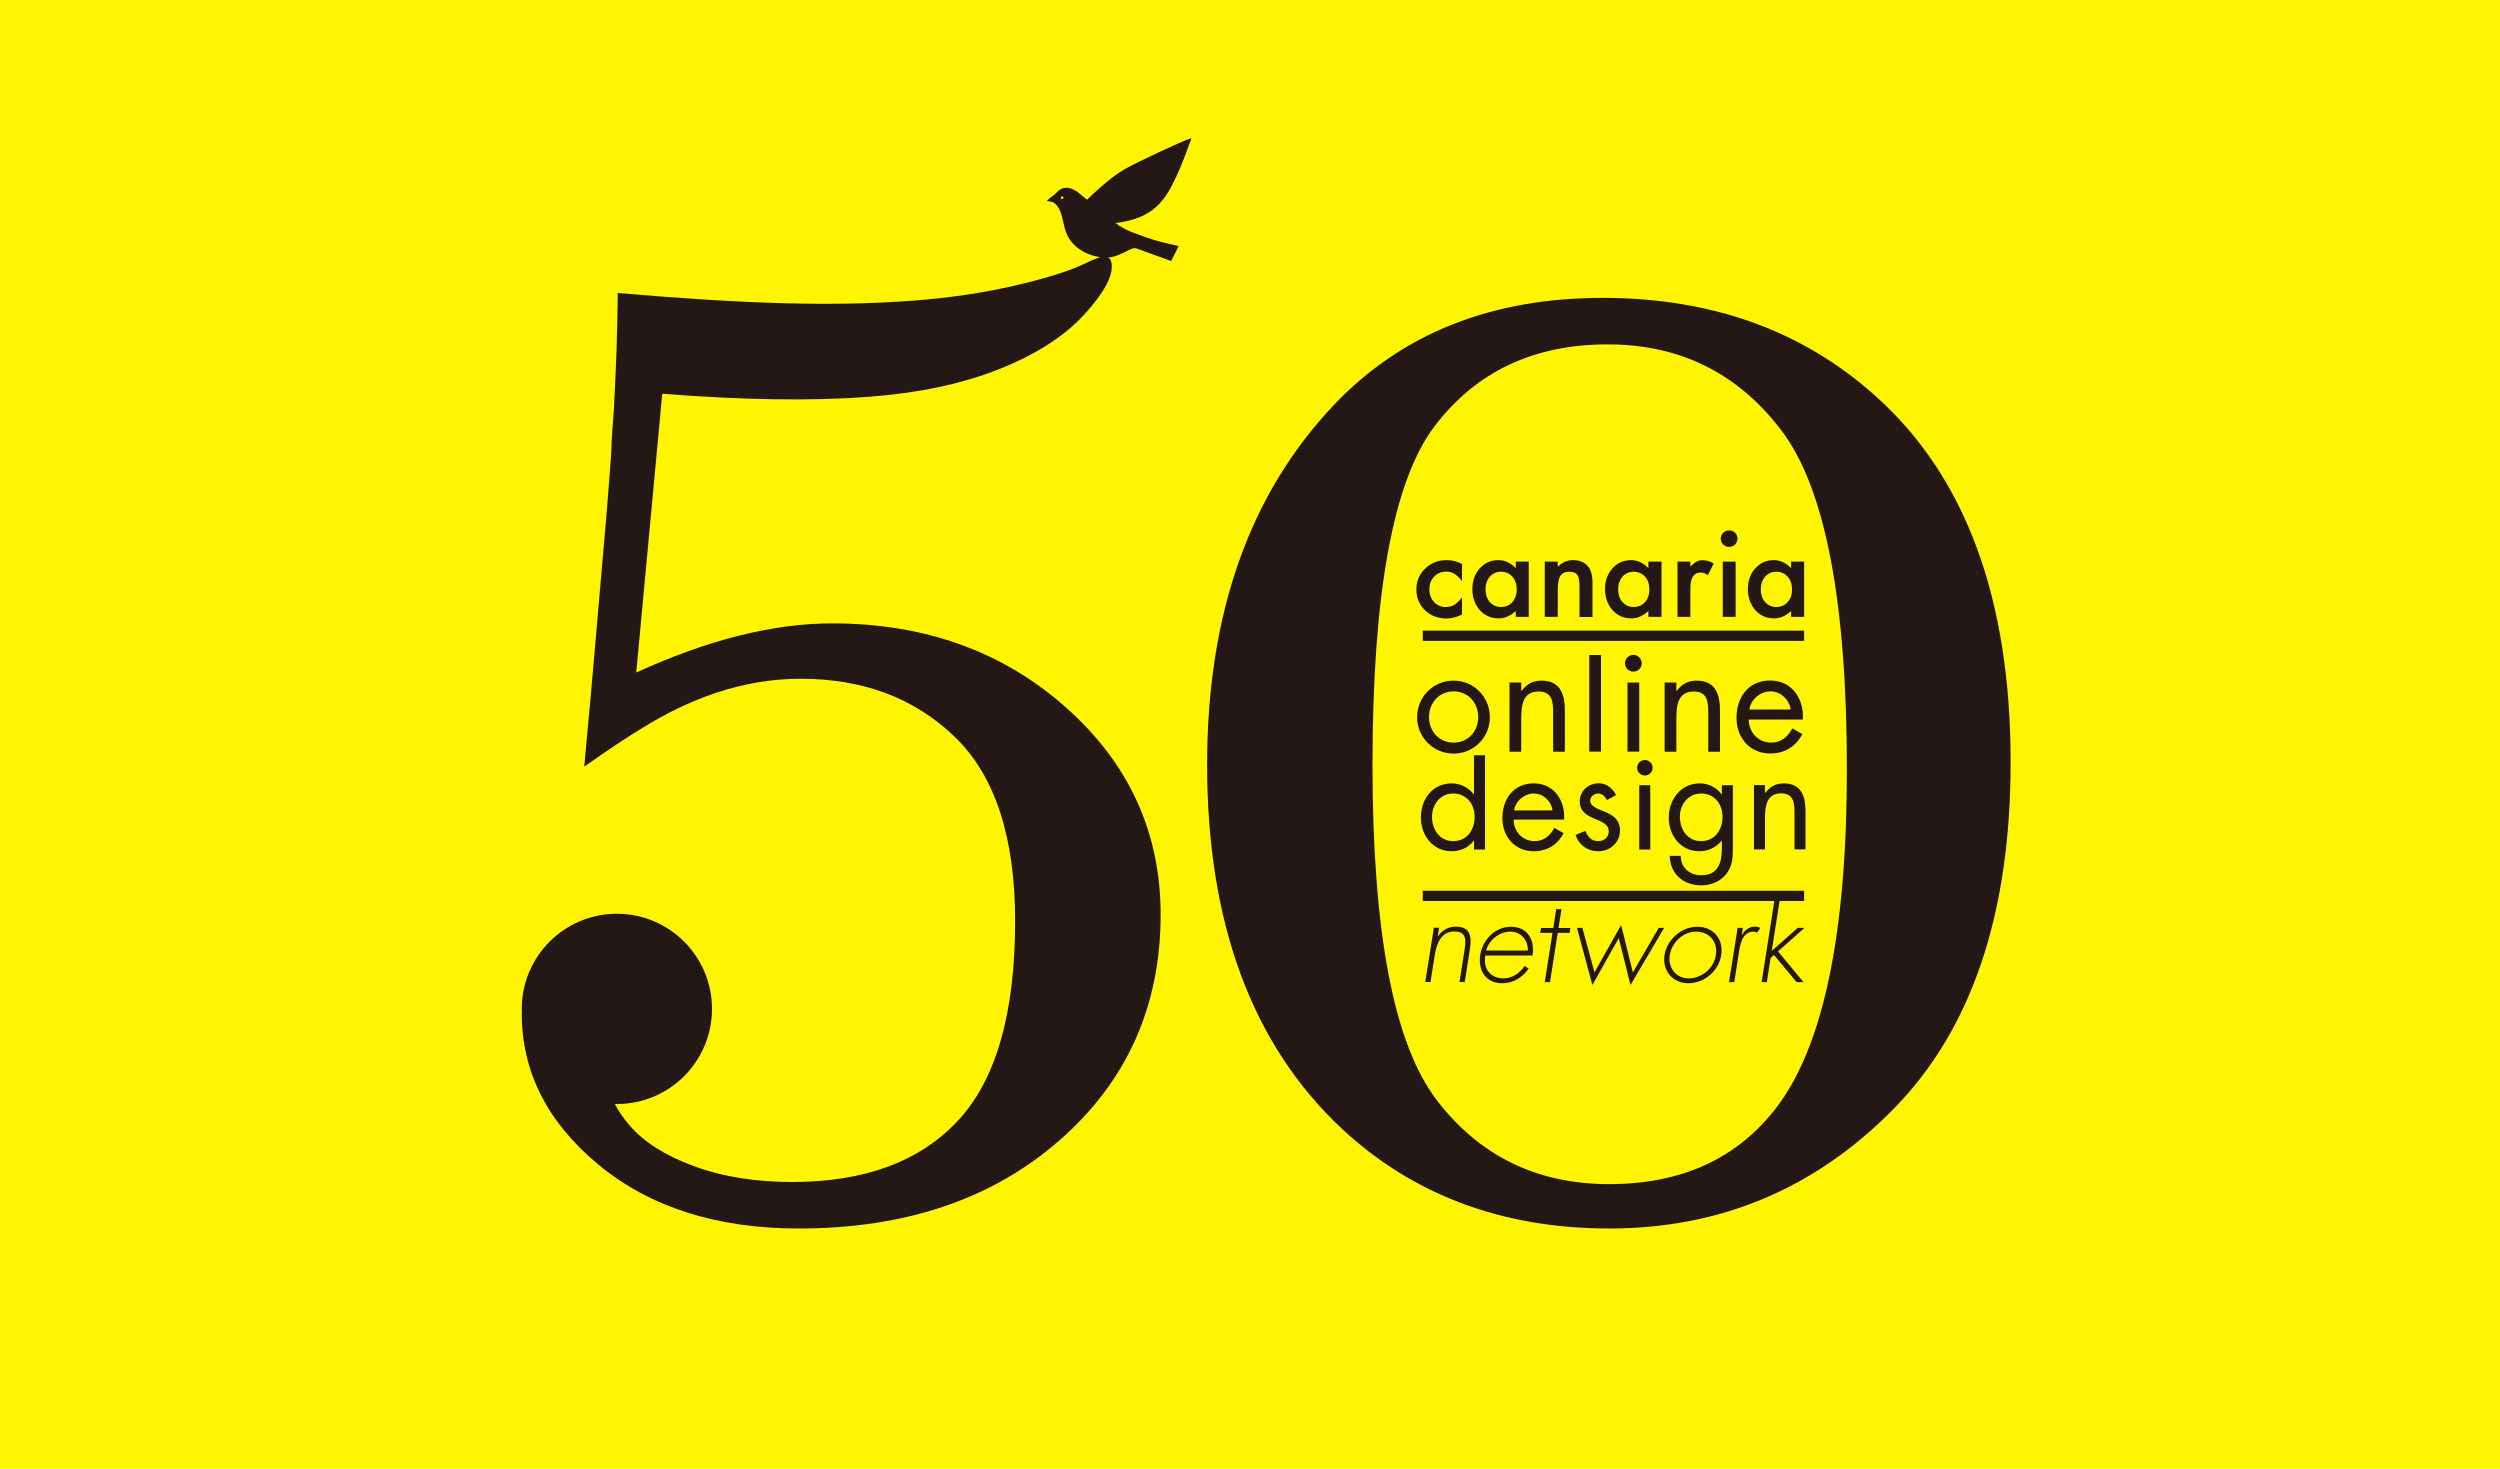 <?xml version="1.0" encoding="utf-8"?>
<!-- Generator: Adobe Illustrator 24.0.3, SVG Export Plug-In . SVG Version: 6.00 Build 0)  -->
<svg version="1.1" id="レイヤー_1" xmlns="http://www.w3.org/2000/svg" xmlns:xlink="http://www.w3.org/1999/xlink" x="0px"
	 y="0px" viewBox="0 0 2000 1175" style="enable-background:new 0 0 2000 1175;" xml:space="preserve">
<style type="text/css">
	.st0{fill:#FFF500;}
	.st1{fill:#231815;}
</style>
<title>200430_ods_top_fujii02</title>
<g id="design">
	<rect y="0" class="st0" width="2000" height="1175"/>
</g>
<g>
	<path class="st1" d="M1282.1,238.3c87.3,0,160.1,26.2,218.3,78.5c72.1,64.4,108.1,162.1,108.1,293c0,121.6-31.3,214.2-94,277.7
		c-62.7,63.6-138.4,95.3-227,95.3c-85.5,0-157-26.7-214.3-80.1c-71.6-67.2-107.5-164.1-107.5-290.9c0-120.6,33.8-216.5,101.4-287.8
		C1121.3,266.9,1193,238.3,1282.1,238.3z M1286.1,275.5c-59.1,0-105.2,21.8-138.4,65.4c-33.1,43.6-49.7,133.9-49.7,271
		c0,134,17.1,223.4,51.4,268.2c34.3,44.8,80.3,67.2,138,67.2c58.2,0,103-20.7,134.3-62c37.2-49.3,55.8-139.2,55.8-269.7
		c0-135-17.5-225.4-52.4-271.3C1390.2,298.4,1343.9,275.5,1286.1,275.5z"/>
	<g>
		<path class="st1" d="M1133.7,573.8c0-16.3,12.8-29.3,29.1-29.3c16.3,0,29.1,13.1,29.1,29.3s-13,29.1-29.1,29.1
			C1146.7,602.8,1133.7,590,1133.7,573.8z M1143.2,573.6c0,11.3,8,20.5,19.7,20.5c11.7,0,19.7-9.2,19.7-20.5
			c0-11.2-8-20.5-19.7-20.5C1151.2,553.1,1143.2,562.5,1143.2,573.6z"/>
		<path class="st1" d="M1217.1,552.7h0.2c3.9-5.3,8.9-8.2,15.8-8.2c15.3,0,18.8,11.1,18.8,24v32.9h-9.4v-31.2c0-8.9-0.7-17-11.7-17
			c-13,0-13.8,12-13.8,21.9v26.3h-9.4V546h9.4V552.7z"/>
		<path class="st1" d="M1280.8,601.3h-9.4V524h9.4V601.3z"/>
		<path class="st1" d="M1313.4,530.6c0,3.8-3.1,6.7-6.7,6.7c-3.7,0-6.7-2.9-6.7-6.7c0-3.7,3.1-6.7,6.7-6.7
			C1310.3,523.9,1313.4,526.9,1313.4,530.6z M1311.4,601.3h-9.4V546h9.4V601.3z"/>
		<path class="st1" d="M1341.2,552.7h0.2c3.9-5.3,8.9-8.2,15.8-8.2c15.3,0,18.8,11.1,18.8,24v32.9h-9.4v-31.2c0-8.9-0.7-17-11.7-17
			c-13,0-13.8,12-13.8,21.9v26.3h-9.4V546h9.4V552.7z"/>
		<path class="st1" d="M1399,575.6c0.1,10.2,7.4,18.5,18.1,18.5c8,0,13.2-4.8,16.8-11.4l8,4.6c-5.3,9.9-14.2,15.5-25.6,15.5
			c-16.5,0-27.1-12.6-27.1-28.5c0-16.4,9.5-29.9,26.8-29.9c17.8,0,27.2,14.7,26.3,31.2H1399z M1432.6,567.6c-1.3-8-8-14.5-16.3-14.5
			c-8.1,0-15.7,6.5-16.8,14.5H1432.6z"/>
		<path class="st1" d="M1179.2,672.5h-0.2c-4.3,5.6-10.7,8.5-17.7,8.5c-15.1,0-24.6-12.8-24.6-27c0-14.7,9.3-27.3,24.7-27.3
			c6.9,0,13.5,3.3,17.6,8.8h0.2v-31.3h8.8v75.4h-8.8V672.5z M1145.6,653.3c0,10.1,5.9,19.6,16.9,19.6c11.3,0,17.2-9.1,17.2-19.5
			c0-10.3-6.5-18.6-17.3-18.6C1152.2,634.8,1145.6,643.7,1145.6,653.3z"/>
		<path class="st1" d="M1210.9,655.7c0.1,9.5,6.9,17.2,16.9,17.2c7.4,0,12.3-4.5,15.7-10.6l7.4,4.3c-4.9,9.2-13.2,14.4-23.8,14.4
			c-15.3,0-25.2-11.7-25.2-26.5c0-15.2,8.9-27.8,25-27.8c16.5,0,25.3,13.7,24.4,29H1210.9z M1242.1,648.3
			c-1.2-7.4-7.4-13.5-15.1-13.5c-7.6,0-14.6,6-15.7,13.5H1242.1z"/>
		<path class="st1" d="M1285.5,640.1c-1.2-2.7-3.8-5.3-7-5.3c-3.1,0-6.3,2.4-6.3,5.7c0,4.7,5.9,6.5,11.9,9c6,2.5,11.9,6.1,11.9,14.8
			c0,9.7-7.9,16.7-17.4,16.7c-8.6,0-15.4-4.9-18.2-13l7.8-3.3c2.2,4.8,4.7,8.2,10.5,8.2c4.7,0,8.3-3.2,8.3-7.9
			c0-11.5-23.2-7.6-23.2-23.8c0-8.6,7-14.6,15.3-14.6c5.9,0,11.4,4.2,13.7,9.5L1285.5,640.1z"/>
		<path class="st1" d="M1322.1,614.2c0,3.5-2.8,6.2-6.2,6.2s-6.2-2.7-6.2-6.2c0-3.4,2.8-6.2,6.2-6.2S1322.1,610.8,1322.1,614.2z
			 M1320.2,679.6h-8.8v-51.4h8.8V679.6z"/>
		<path class="st1" d="M1386.3,677.1c0,8.2,0,15.3-5.3,22.1c-4.8,6.1-12.3,9.1-19.9,9.1c-14.3,0-25-9.1-25.3-23.6h8.8
			c0.1,9.5,7,15.5,16.4,15.5c13.6,0,16.5-10,16.5-21.6v-6.1h-0.2c-4.2,5.4-10.9,8.5-17.8,8.5c-15,0-24.5-12.6-24.5-26.9
			c0-14.4,9.6-27.4,24.8-27.4c7.1,0,13.4,3.2,17.5,8.8h0.2v-7.3h8.8V677.1z M1343.9,653.3c0,10.1,5.9,19.6,16.9,19.6
			c11.3,0,17.2-9.1,17.2-19.5c0-10.3-6.5-18.6-17.3-18.6C1350.5,634.8,1343.9,643.7,1343.9,653.3z"/>
		<path class="st1" d="M1412,634.4h0.2c3.6-4.9,8.3-7.7,14.7-7.7c14.2,0,17.5,10.3,17.5,22.3v30.5h-8.8v-29
			c0-8.3-0.7-15.8-10.8-15.8c-12,0-12.8,11.2-12.8,20.4v24.4h-8.8v-51.4h8.8V634.4z"/>
		<g>
			<path class="st1" d="M1140.1,454.9c-4.7,4.5-7,10.1-7,16.7c0,6.6,2.3,12.1,6.9,16.6c4.6,4.4,10.3,6.6,17.2,6.6
				c4.1,0,8.3-1.1,12.4-3.2V478c-2.4,3-4.6,5-6.4,6c-1.9,1.1-4.1,1.6-6.5,1.6c-3.8,0-7-1.3-9.5-4c-2.4-2.6-3.7-6.1-3.7-10.2
				c0-4.1,1.3-7.4,3.8-10.1c2.5-2.7,5.7-4,9.6-4c2.5,0,4.6,0.5,6.4,1.6c1.9,1.1,3.9,3,6.3,5.9v-13.6c-3.9-2.1-8-3.1-12.3-3.1
				C1150.5,448.1,1144.7,450.4,1140.1,454.9 M1212.6,454.5c-4.1-4.2-8.7-6.4-13.9-6.4c-6,0-10.9,2.2-14.9,6.6
				c-3.9,4.4-5.9,9.9-5.9,16.5c0,6.7,2,12.3,5.9,16.9c4,4.4,9.1,6.6,15.2,6.6c4.8,0,9.4-2,13.6-5.9v4.7h10.4v-44.2h-10.4V454.5z
				 M1209.9,481.7c-2.4,2.6-5.4,3.9-9.3,3.9c-3.5,0-6.5-1.4-8.8-4c-2.3-2.7-3.4-6.1-3.4-10.3c0-3.9,1.2-7.3,3.5-10
				c2.4-2.6,5.3-3.9,8.9-3.9c3.8,0,6.8,1.3,9.1,3.9c2.3,2.7,3.5,6.1,3.5,10.2C1213.4,475.6,1212.2,479,1209.9,481.7 M1258.3,448.1
				c-4.5,0-8.5,1.8-12.1,5.3v-4.1h-10.4v44.2h10.4v-21.3c0-5.5,0.7-9.3,2.1-11.5c1.4-2.2,3.8-3.3,7.1-3.3c3.1,0,5.3,0.8,6.4,2.5
				c1.2,1.7,1.8,4.7,1.8,9v24.7h10.4v-27.1c0-6.2-1.2-10.7-3.7-13.5C1267.5,449.7,1263.5,448.1,1258.3,448.1 M1318.7,454.5
				c-4.1-4.2-8.7-6.4-13.8-6.4c-6,0-11,2.2-14.9,6.6c-4,4.4-6,9.9-6,16.5c0,6.7,2,12.3,6,16.9c4,4.4,9,6.6,15.1,6.6
				c4.9,0,9.4-2,13.6-5.9v4.7h10.5v-44.2h-10.5V454.5z M1316,481.7c-2.4,2.6-5.4,3.9-9.2,3.9c-3.6,0-6.5-1.4-8.9-4
				c-2.3-2.7-3.4-6.1-3.4-10.3c0-3.9,1.2-7.3,3.5-10c2.4-2.6,5.4-3.9,8.9-3.9c3.8,0,6.8,1.3,9.1,3.9c2.4,2.7,3.5,6.1,3.5,10.2
				C1319.5,475.6,1318.4,479,1316,481.7 M1357.3,449.3c-1.5,0.7-3.1,2.1-5,4v-4h-10.3v44.2h10.3v-22.9c0-8.4,2.8-12.6,8.3-12.6
				c1.9,0,3.7,0.7,5.7,2.1l4.7-9.3c-2.9-1.7-5.7-2.6-8.4-2.6C1360.5,448.1,1358.8,448.5,1357.3,449.3 M1378.2,493.5h10.3v-44.2
				h-10.3V493.5z M1383.3,424.3c-1.8,0-3.4,0.7-4.7,1.9c-1.3,1.3-2,2.9-2,4.6c0,1.9,0.6,3.5,2,4.8c1.3,1.3,2.9,1.9,4.7,1.9
				c1.8,0,3.4-0.6,4.7-1.9c1.3-1.3,2-2.9,2-4.7c0-1.9-0.7-3.4-2-4.7C1386.8,425,1385.2,424.3,1383.3,424.3 M1432.9,449.3v5.2
				c-4.1-4.2-8.7-6.4-13.8-6.4c-6,0-10.9,2.2-14.9,6.6c-4,4.4-5.9,9.9-5.9,16.5c0,6.7,2,12.3,5.9,16.9c4,4.4,9,6.6,15.1,6.6
				c4.9,0,9.4-2,13.6-5.9v4.7h10.4v-44.2H1432.9z M1430.1,481.7c-2.4,2.6-5.4,3.9-9.2,3.9c-3.6,0-6.5-1.4-8.9-4
				c-2.3-2.7-3.4-6.1-3.4-10.3c0-3.9,1.2-7.3,3.5-10c2.4-2.6,5.3-3.9,8.9-3.9c3.7,0,6.8,1.3,9.1,3.9c2.4,2.7,3.5,6.1,3.5,10.2
				C1433.7,475.6,1432.5,479,1430.1,481.7"/>
		</g>
		<rect x="1138.2" y="504.5" class="st1" width="305.1" height="8.2"/>
		<rect x="1138.2" y="712.6" class="st1" width="305.1" height="8.2"/>
		<path class="st1" d="M1150.2,749h0.2c3.3-4.8,8.4-7.7,14.1-7.7c11.2,0,13.2,6.9,11.4,18.1l-4.1,26.2h-4.2l4.1-26.2
			c1.2-7.8,1.3-14.2-8.2-14.2c-10.9,0-14.3,10.1-15.7,19l-3.4,21.4h-4.2l6.9-43.4h4.2L1150.2,749z"/>
		<path class="st1" d="M1188.3,764.4c-2,11,4.4,18.3,14.5,18.3c6.8,0,12.8-4,16.9-9.9l3.2,2.1c-5.1,7.5-12.8,11.7-21.3,11.7
			c-12.9,0-19.4-10.4-17.4-22.7c1.9-12.1,11.9-22.5,24.6-22.5c13.1,0,19.3,10.5,17.2,23H1188.3z M1222.3,760.4
			c0.2-8-5.2-15.1-14.1-15.1c-8.8,0-17.3,7-19.3,15.1H1222.3z"/>
		<path class="st1" d="M1240,785.7h-4.2l6.2-39.4h-9.8l0.6-3.9h9.8l2.4-15.1h4.2l-2.4,15.1h9.5l-0.6,3.9h-9.5L1240,785.7z"/>
		<path class="st1" d="M1275.6,777.9l21.3-37.9l9.4,37.9l20.7-35.6h4.3l-26.9,45.7l-9.4-37.5l-21.1,37.5l-12.3-45.7h4.3
			L1275.6,777.9z"/>
		<path class="st1" d="M1377,764c-2,12.9-13.6,22.6-26.4,22.6c-12.5,0-20.9-10.2-19-22.5c2-12.5,13.6-22.7,26.1-22.7
			C1370.5,741.3,1379,751.1,1377,764z M1335.8,764.1c-1.6,9.9,4.9,18.6,15.1,18.6c10.6,0,20.2-8.1,21.8-18.6
			c1.7-10.7-5.2-18.8-15.9-18.8C1346.5,745.3,1337.4,754,1335.8,764.1z"/>
		<path class="st1" d="M1393.4,747.9h0.2c2.3-3.9,5.8-6.6,10.4-6.6c1.7,0,3,0.4,4.4,1l-2.8,3.8c-0.9-0.6-1.7-0.8-2.9-0.8
			c-9.5,0-10.8,11.8-11.8,18.2l-3.5,22.2h-4.2l6.9-43.4h4.2L1393.4,747.9z"/>
		<path class="st1" d="M1417.4,760.7l20.8-18.4h5.4l-21.2,18.8l20.4,24.6h-5.5l-18.1-21.7l-2.7,2.4l-3,19.3h-4.2l10.7-68.3h4.2
			L1417.4,760.7z"/>
	</g>
	<g>
		<path class="st1" d="M940.7,142c6-12.6,10.4-26.3,11.9-29.7c0.5-1.1,0.7-1.9-0.7-1.4c-7.7,2.7-41,18.1-52.1,24.4
			c-7.9,4.6-18.3,12.9-30.2,24.5c-4.6-3.6-10.1-9.6-16.4-9.6c-6,0-8.1,4.6-10,5.8c-3.8,2.4-5.8,4.9-5.8,4.9s4.7,0.1,6.6,1.9
			c10.9,9.9,0.8,29,26.8,40.5c0,0,11.8,4.8,21.1,1.7c9.7-3.2,13.6-7.4,17.1-6.3c3.7,1.3,27.9,10.1,27.9,10.1l6.1-12
			c0,0-14.4-2.8-26.1-6.9c-9.3-3.3-17.8-6.1-24.5-11.5C923.1,174.9,932.4,159.6,940.7,142z M849.7,159.2c-0.6,0-1-0.5-1-1.1
			c0-0.6,0.5-1,1.1-1c0.6,0,1,0.5,1,1.1C850.7,158.7,850.2,159.2,849.7,159.2z"/>
	</g>
	<path class="st1" d="M491,771.2C511.1,771.2,478.3,759,491,771.2L491,771.2z"/>
	<path class="st1" d="M852.7,565.9c-50.5-44.8-112.9-67.2-187-67.2c-23.5,0-48.3,3.3-74.4,9.8c-26.1,6.5-53.5,16.4-82.3,29.5
		l20.8-223c64,5,118.9,5.9,164.5,2.5c40.2-3,75.1-10.3,104.7-22.1c29.6-11.7,52.4-26.3,68.3-43.7c15.9-17.3,23.2-30.9,22-40.7
		c-0.5-4.2-2.8-6.1-6.7-5.8c-2,0.1-6.2,1.7-12.7,4.7c-12.5,6.3-31.6,12.4-57.3,18.4c-25.7,6-53.5,10.1-83.3,12.3
		c-63.6,4.7-132.6,2.6-235.1-6.2c-0.2,30.4-1.4,62.4-3.2,94.8c-0.9,10.9-1.7,21.8-2,32.9c-1.2,17-2.5,34-3.9,50.8l-13.2,151.9
		c0,0.1-0.1,0.1-0.1,0.2c-2.8,30.7-4.4,48.3-4.4,48.3c20.3-14.3,34.3-23.5,44.5-29.7c20.2-12.7,40.4-22.5,60.5-29.2
		c22.7-7.6,45.4-11.4,68.2-11.4c50,0,91.1,15.5,123.2,46.5c32.2,31,48.3,80.1,48.3,147.3c0,73.7-15.2,126.9-45.7,159.7
		c-30.5,32.7-74.7,49.1-132.6,49.1c-29.5,0-55.8-4.2-78.7-12.7c-22.9-8.4-40-19.3-51.4-32.5c-5.1-6-9-11.7-11.8-17.2
		c0.5,0,1.1,0,1.6,0c42.1,0,76.1-34.1,76.1-76.1S535.5,731,493.5,731s-76.1,34.1-76.1,76.1c0,0.9,0,1.7,0.1,2.6c0,0.4-0.1,0.7-0.1,1
		c0,46.8,20.5,87.2,61.6,121.2c41.1,33.9,94.4,50.9,159.9,50.9c85.6,0,155.2-23.6,209-70.8c53.8-47.2,80.6-107.3,80.6-180.3
		C928.5,666,903.2,610.7,852.7,565.9z"/>
</g>
</svg>
